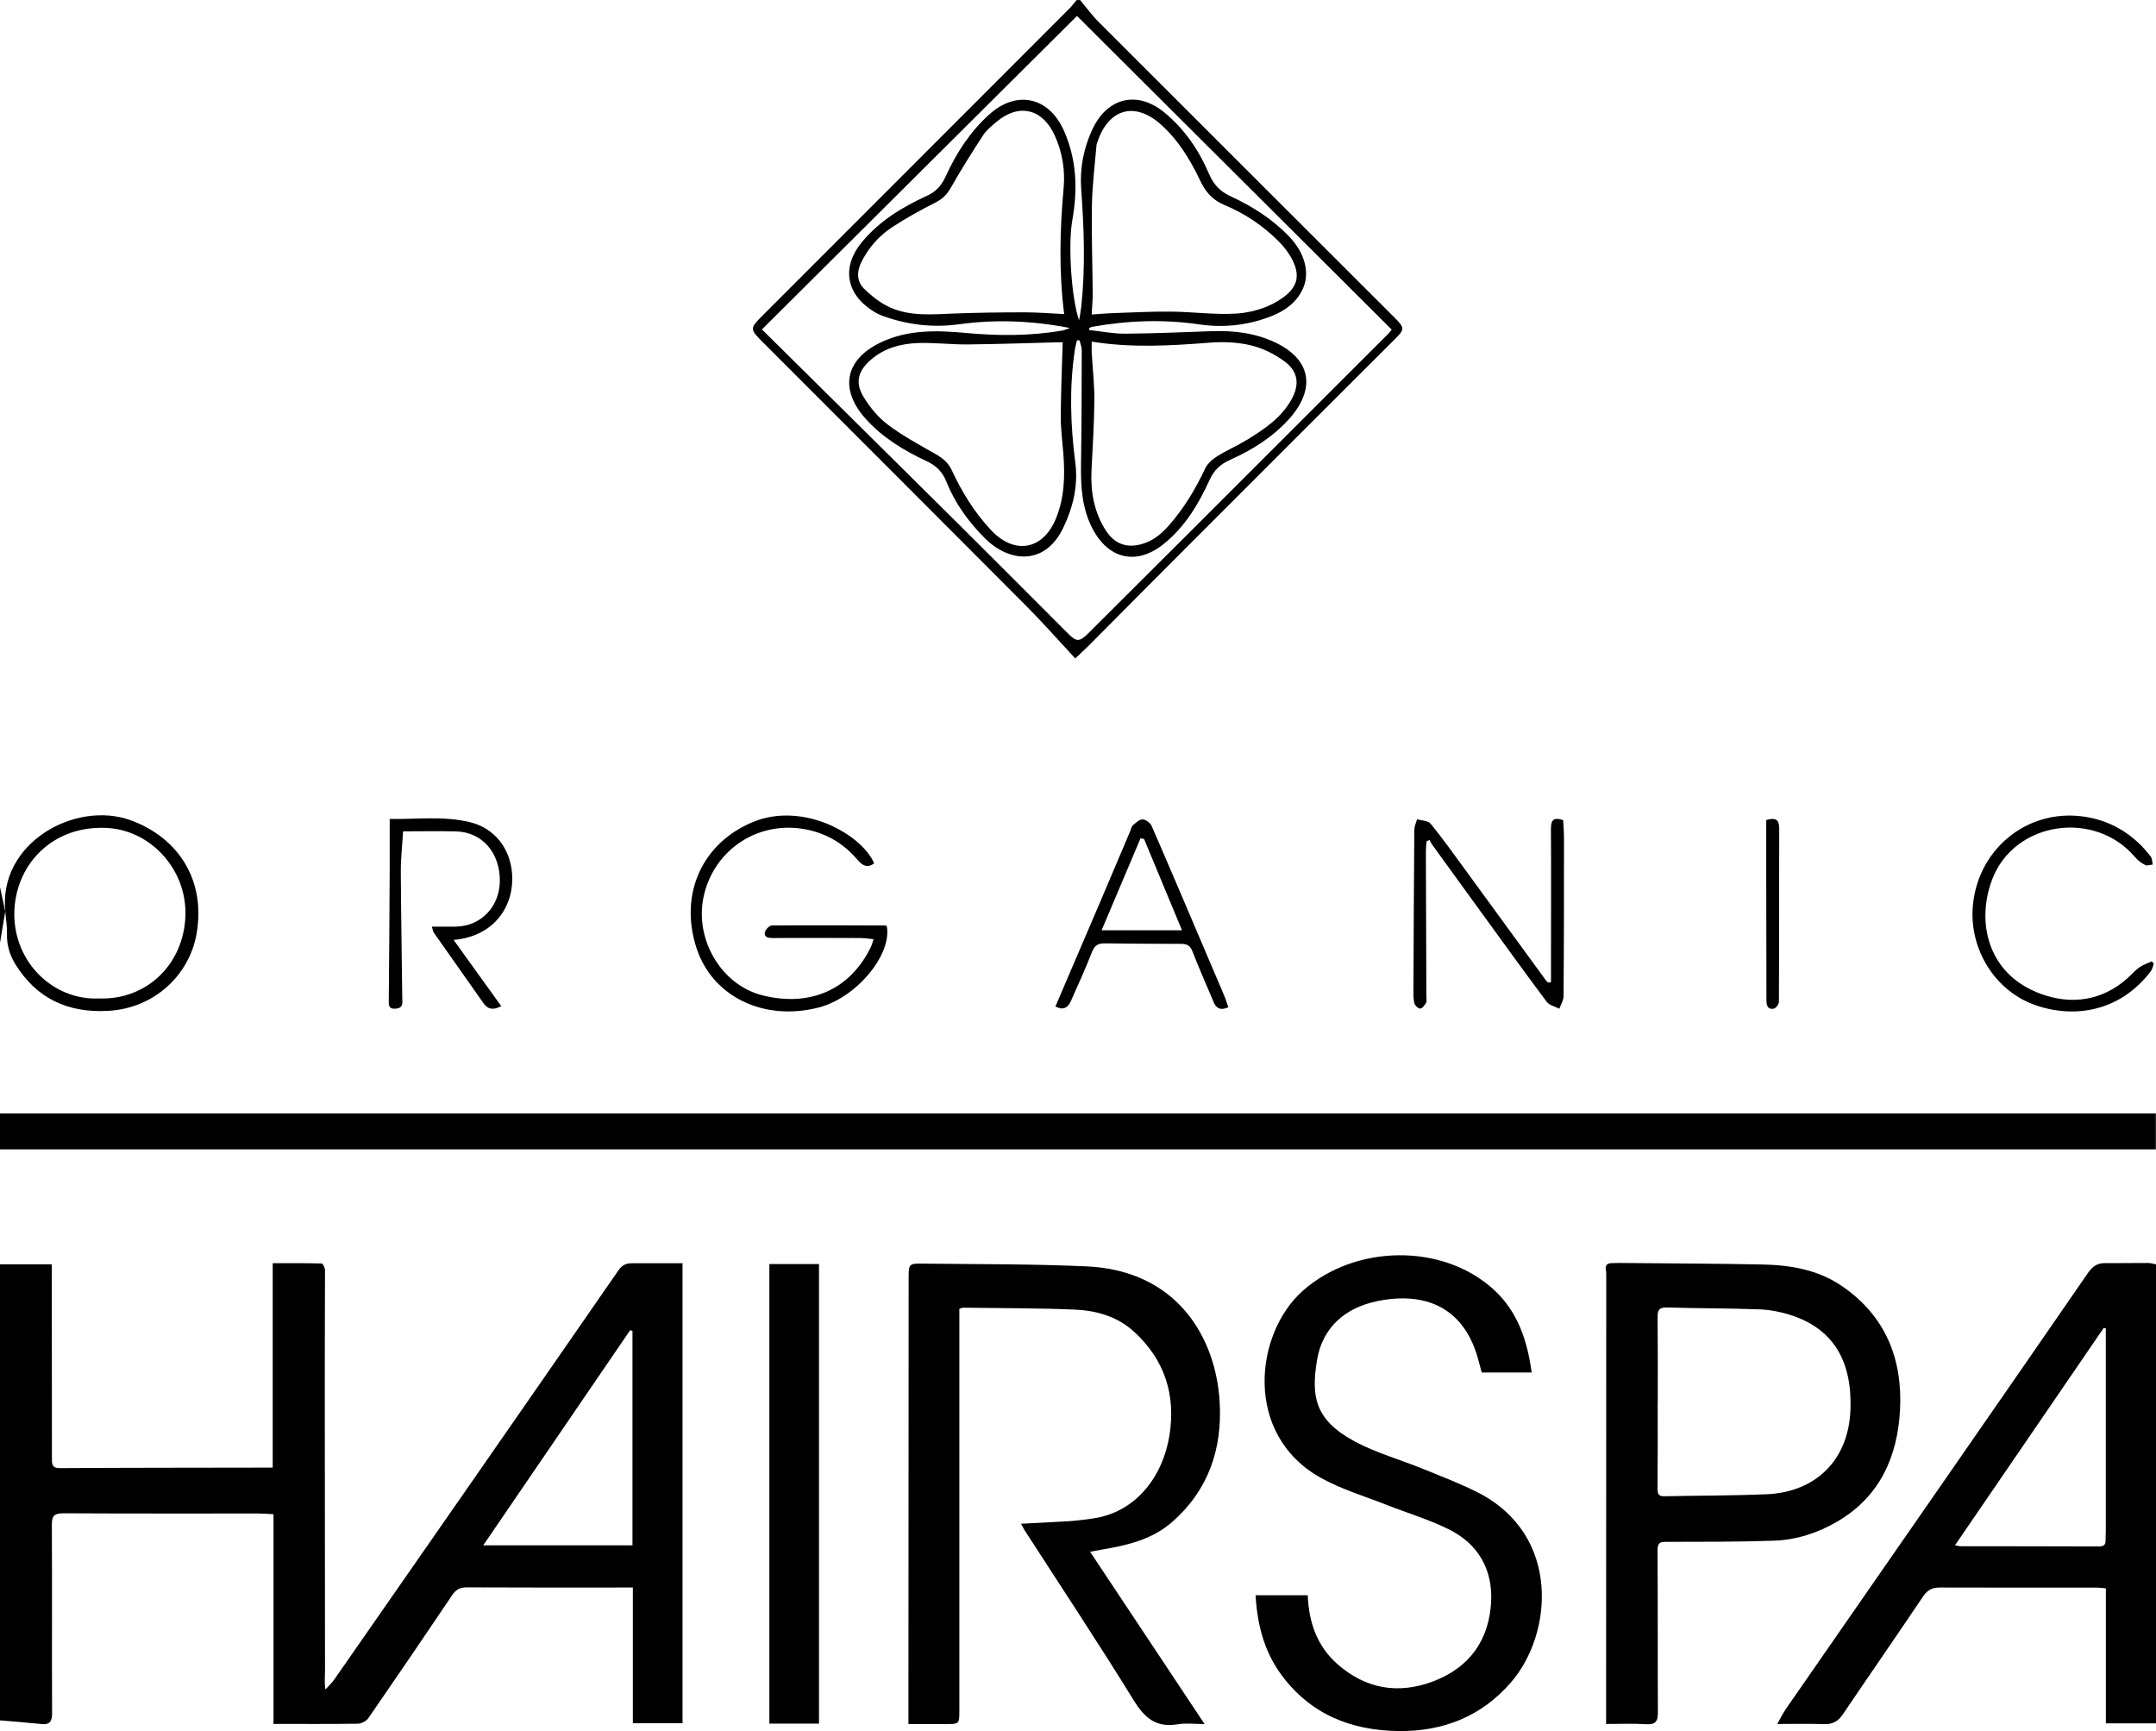 <svg xmlns="http://www.w3.org/2000/svg" id="Calque_2" data-name="Calque 2" viewBox="0 0 298.92 239.98"><g id="Calque_1-2" data-name="Calque 1"><g><path d="m0,175.27h7.18c0,.49,0,.97,0,1.46,0,8.5.02,17.01.02,25.51,0,.79.04,1.3,1.11,1.29,9.17-.06,18.35-.05,27.52-.07.62,0,1.24,0,1.98,0v-28.34c2.35,0,4.57-.02,6.79.04.17,0,.46.61.46.93,0,5.35-.04,10.7-.03,16.05,0,13.15.03,26.3.03,39.45,0,.82-.1,1.64.06,2.63.41-.46.88-.89,1.23-1.39,5.97-8.57,11.94-17.15,17.9-25.73,7.17-10.32,14.34-20.64,21.48-30.97.48-.7,1.03-1.01,1.84-1,2.32.01,4.64,0,7.06,0v63.77h-6.89v-18.82c-.46,0-.78,0-1.1,0-7.31,0-14.61.02-21.92-.02-.94,0-1.49.29-2.02,1.07-3.84,5.71-7.72,11.4-11.63,17.06-.28.4-.93.76-1.41.77-3.86.06-7.72.03-11.74.03v-29.07c-.75-.04-1.36-.1-1.97-.1-9.05,0-18.1.02-27.15-.03-1.24,0-1.62.31-1.61,1.59.05,8.71-.01,17.42.03,26.13,0,1.24-.39,1.62-1.56,1.49-1.88-.2-3.78-.34-5.66-.5,0-21.08,0-42.16,0-63.24Zm87.68,9.25c-.1-.04-.2-.08-.3-.13-6.74,9.87-13.49,19.74-20.38,29.84h20.69v-29.72Z"></path><path d="m0,154.36h298.9v4.98H0v-4.98Z"></path><path d="m149.75,0c.86,1.03,1.64,2.12,2.59,3.06,13.58,13.59,27.18,27.15,40.77,40.73,1.8,1.8,1.73,1.79-.07,3.58-9.09,9.05-18.15,18.12-27.22,27.19-4.99,4.99-9.95,10-14.93,15-.47.47-.96.91-1.81,1.72-2.27-2.44-4.44-4.91-6.74-7.22-12.15-12.2-24.34-24.37-36.51-36.55-1.95-1.95-1.91-1.96.06-3.93,14.11-14.11,28.22-28.23,42.33-42.35.38-.38.7-.81,1.05-1.22.17,0,.33,0,.5,0Zm-44.11,45.67c9.11,9.02,18.11,17.91,27.09,26.82,5.15,5.11,10.27,10.26,15.41,15.4,1.09,1.09,1.54,1.1,2.68-.03,5.21-5.18,10.41-10.36,15.6-15.55,8.69-8.68,17.38-17.36,26.06-26.04.19-.19.35-.43.47-.58-14.6-14.55-29.14-29.04-43.63-43.48-14.44,14.37-28.96,28.82-43.68,43.46Z"></path><path d="m0,122.99c.25,1.15.5,2.3.75,3.45l-.03-.04c-.24,1.44-.48,2.87-.72,4.31,0-2.57,0-5.15,0-7.72Z"></path><path d="m151.14,215.13c5.33,8.02,10.51,15.81,15.87,23.88-1.38,0-2.58-.16-3.71.03-2.97.51-4.58-.84-6.11-3.31-4.89-7.94-10.05-15.71-15.11-23.55-.17-.27-.31-.56-.52-.94,2.33-.12,4.54-.22,6.75-.36,1.03-.07,2.06-.21,3.09-.35,6.24-.84,9.86-6.03,10.74-11.54.9-5.62-.67-10.51-4.94-14.4-2.33-2.12-5.23-2.91-8.25-3.04-5.14-.21-10.29-.19-15.44-.26-.11,0-.23.07-.5.16,0,.41,0,.85,0,1.3,0,18.13,0,36.26,0,54.39,0,1.87-.01,1.87-1.86,1.87-1.65,0-3.3,0-5.2,0,0-.94,0-1.76,0-2.57,0-19.75.01-39.5.03-59.24,0-1.99.02-2.05,2.02-2.02,7.55.09,15.11.04,22.66.38,12.54.57,17.91,9.85,18.44,18.78.38,6.5-1.53,12.2-6.54,16.62-2.83,2.5-6.35,3.29-9.94,3.89-.36.06-.72.13-1.49.28Z"></path><path d="m298.92,175.29v63.62h-6.95v-18.71c-.57-.05-.93-.11-1.3-.11-7.23,0-14.45.02-21.68-.01-1.06,0-1.73.31-2.35,1.22-3.68,5.47-7.44,10.89-11.13,16.35-.65.95-1.39,1.41-2.57,1.37-2.07-.07-4.15-.02-6.53-.02.47-.83.8-1.5,1.22-2.12,7.39-10.67,14.8-21.33,22.2-32,6.57-9.47,13.14-18.95,19.68-28.44.6-.87,1.27-1.34,2.34-1.33,1.99.02,3.98-.03,5.98-.02.36,0,.71.12,1.09.19Zm-27.88,38.94c.43.07.63.13.82.13,6.39.01,12.77,0,19.16.03.63,0,.93-.22.91-.86-.01-.41.03-.83.03-1.24,0-8.54,0-17.07,0-25.61,0-.84,0-1.67,0-2.51l-.28-.09c-6.84,9.99-13.68,19.99-20.63,30.15Z"></path><path d="m222.68,239.01c0-.97,0-1.78,0-2.6,0-19.78.01-39.57.02-59.35,0-.33.01-.67-.05-.99-.13-.66.17-.94.79-.96.41-.02.83-.02,1.24-.02,6.56.06,13.12.08,19.67.21,3.9.08,7.7.72,11.01,2.98,6.06,4.13,8.44,10.13,8.07,17.17-.34,6.46-2.78,12.03-8.67,15.47-2.71,1.59-5.7,2.57-8.84,2.67-4.97.17-9.96.15-14.94.16-.92,0-1.17.22-1.17,1.19.05,7.51.01,15.01.05,22.52,0,1.26-.42,1.65-1.67,1.57-1.77-.11-3.54-.03-5.53-.03Zm7.16-44.56s0,0-.01,0c0,3.98.02,7.97-.02,11.95,0,.75.18,1.05.96,1.03,4.73-.1,9.46-.08,14.19-.28,6.6-.28,11.35-4.56,11.6-11.77.23-6.72-2.39-11.15-8.23-13.05-1.41-.46-2.92-.75-4.39-.81-4.27-.16-8.55-.13-12.82-.26-1.11-.03-1.31.38-1.3,1.36.04,3.94.02,7.88.02,11.82Z"></path><path d="m174.08,221.15h7.23c.15,3.76,1.3,7.08,4.14,9.57,3.9,3.42,8.39,4.2,13.23,2.38,5.06-1.9,7.79-5.74,8.06-11.06.22-4.43-1.77-7.96-5.76-9.97-2.79-1.41-5.84-2.3-8.77-3.46-3.04-1.2-6.22-2.14-9.06-3.72-10.79-5.99-9.21-20.02-2.52-25.95,7.24-6.43,19.41-6.64,26.49-.14,3.32,3.05,4.63,7.04,5.24,11.47h-6.93c-.21-.76-.38-1.48-.59-2.19-2.03-6.88-7.31-9.05-13.89-7.7-4.44.91-7.6,3.64-8.35,8.17-.81,4.94-.39,8.27,5.24,11.29,2.97,1.59,6.3,2.51,9.44,3.79,2.57,1.05,5.17,2.03,7.64,3.29,11.51,5.87,10.39,19.58,4.59,26.29-4.1,4.74-9.4,6.83-15.55,6.77-6.66-.06-12.35-2.35-16.38-7.9-2.33-3.21-3.27-6.91-3.5-10.93Z"></path><path d="m113.55,238.95h-6.88v-63.71h6.88v63.71Z"></path><path d="m121.11,130.2c-.71-.06-1.31-.16-1.92-.16-4.03-.02-8.06-.02-12.08,0-.59,0-1.21-.09-1.06-.81.08-.38.64-.93.99-.93,5.23-.05,10.46-.01,15.69,0,.07,0,.15.06.22.1.74,3.97-4.24,9.93-9.43,11.27-7.65,1.97-14.79-1.52-16.97-8.29-2.42-7.54.88-14.58,7.91-17.45,6.86-2.8,14.99,1.69,16.74,5.76-.94.7-1.64.3-2.29-.47-2.07-2.44-4.66-3.9-7.86-4.35-6.33-.89-12.15,3.15-13.5,9.45-1.26,5.89,2.43,12.25,8.21,13.68,6.69,1.65,12.16-.9,14.98-6.71.14-.29.21-.61.37-1.06Z"></path><path d="m215.04,136.17c0-1.02,0-2.03,0-3.05,0-6.1.03-12.19-.01-18.29,0-1.25.48-1.55,1.7-1.13.04.82.11,1.67.11,2.53,0,7.3,0,14.6-.06,21.9,0,.57-.38,1.14-.59,1.71-.59-.31-1.38-.47-1.74-.95-3.03-4.05-5.99-8.15-8.96-12.24-2.29-3.15-4.58-6.3-6.86-9.46-.17-.23-.29-.5-.43-.75-.14.07-.28.14-.42.2-.03.46-.09.91-.09,1.37.02,6.72.05,13.43.07,20.15,0,.29.08.64-.04.86-.19.33-.54.81-.81.8-.3,0-.77-.46-.83-.78-.15-.72-.12-1.48-.11-2.23.03-7.26.06-14.51.12-21.77,0-.49.25-.98.38-1.47.64.2,1.53.19,1.88.62,1.67,2.05,3.21,4.22,4.78,6.36,3.74,5.12,7.47,10.25,11.21,15.37.09.12.23.21.35.31.12-.02.24-.05.36-.07Z"></path><path d="m.75,126.44c-1.06-9.57,9.7-15.53,17.38-12.72,6.59,2.4,10.48,8.34,9.1,15.86-1.02,5.55-5.77,10.21-12.26,10.56-5.52.3-9.87-1.68-12.83-6.45-.8-1.3-1.22-2.69-1.17-4.24.03-1.01-.15-2.03-.24-3.05,0,0,.03.04.03.04Zm13.04,11.98c6.59.2,11.72-4.77,11.92-11.53.18-6.38-4.84-11.88-11.05-12.12-7.34-.29-12.24,4.92-12.65,11.14-.47,7.05,5.09,12.82,11.78,12.51Z"></path><path d="m69.49,139.48c-1.03.56-1.82.51-2.47-.42-2.29-3.25-4.59-6.5-6.87-9.76-.13-.18-.15-.45-.27-.84,1.19,0,2.25.02,3.32,0,3.5-.06,6.09-2.78,6.1-6.37.01-3.91-2.48-6.74-6.06-6.83-2.43-.06-4.87-.01-7.35-.01-.12,1.97-.33,3.81-.32,5.65.03,5.8.14,11.61.2,17.41,0,.63.21,1.39-.81,1.51-.72.09-1.07-.09-1.06-.91.06-6.13.1-12.27.13-18.4.01-2.27,0-4.54,0-6.98,3.61.08,7.39-.45,11.1.44,3.44.83,5.6,3.63,5.87,7.15.32,4.3-2.3,8.68-8.11,9.18,2.22,3.08,4.37,6.07,6.6,9.17Z"></path><path d="m146.32,139.55c2.05-4.79,4.09-9.54,6.12-14.29,1.43-3.35,2.85-6.7,4.27-10.06.11-.27.16-.61.36-.78.4-.35.89-.83,1.34-.82.43,0,1.06.47,1.25.88,2.53,5.8,5,11.64,7.48,17.46.88,2.06,1.76,4.11,2.63,6.17.2.48.34.99.53,1.53-1.06.48-1.66.18-2.05-.75-.97-2.33-2.01-4.64-2.92-6.99-.31-.81-.75-1.05-1.57-1.05-3.53,0-7.05-.03-10.58-.07-.89-.01-1.41.25-1.77,1.17-.9,2.31-1.93,4.57-2.94,6.84-.42.94-1.09,1.3-2.13.75Zm12.3-23.24c-.16-.03-.33-.06-.49-.09-1.79,4.23-3.58,8.46-5.4,12.75h11.15c-1.82-4.39-3.54-8.52-5.26-12.66Z"></path><path d="m298.62,133.62c-.15.36-.22.77-.45,1.06-4.05,5.31-10.12,6.58-15.7,4.76-5.89-1.92-9.54-7.95-8.93-14.02.81-8.07,8.03-13.62,16-12.11,3.52.66,6.45,2.56,8.65,5.44.21.28.19.73.28,1.1-.36.03-.79.21-1.05.07-.53-.27-1.04-.66-1.42-1.11-5.56-6.55-16.64-4.98-19.76,3.02-2.28,5.86-.78,13.29,6.84,16,4.13,1.47,8.29.92,11.79-2.13.59-.52,1.11-1.14,1.74-1.59.51-.37,1.15-.57,1.74-.84.09.12.18.23.27.35Z"></path><path d="m244.88,113.68c1.34-.38,1.8-.04,1.8,1.18-.03,8.01,0,16.01-.04,24.02,0,.34-.43.91-.73.96-.8.14-1-.42-1-1.16,0-6.18-.02-12.36-.03-18.54,0-2.15,0-4.29,0-6.46Z"></path><path d="m151,45.75c1.66.18,3.32.52,4.98.51,4.02-.03,8.04-.21,12.06-.35,3.06-.1,6.03.25,8.84,1.6,5.08,2.44,5.44,6.56,1.86,10.56-2.27,2.54-5.14,4.31-8.23,5.7-1.31.59-2.18,1.39-2.8,2.75-1.54,3.37-3.43,6.54-6.39,8.91-3.7,2.96-7.57,2.13-9.81-2.07-1.54-2.89-1.68-6.01-1.63-9.19.08-5.22.09-10.44.1-15.65,0-.45-.2-.89-.31-1.34-.12,0-.23,0-.35,0-.1.45-.24.89-.3,1.35-.78,5.21-.61,10.41.07,15.62.41,3.18-.32,6.22-1.69,9.05-2.55,5.28-7.51,4.75-10.83,1.44-2.27-2.27-4.16-4.86-5.36-7.87-.54-1.36-1.41-2.22-2.74-2.84-3.13-1.46-6.08-3.24-8.43-5.85-3.7-4.11-2.89-8.25,2.08-10.61,3.75-1.78,7.68-1.69,11.7-1.32,4.51.42,9.03.45,13.52-.34.26-.05.51-.17,1-.34-5.26-1.02-10.3-1.21-15.34-.52-3.64.5-7.1.1-10.52-1.12-.54-.19-1.07-.46-1.55-.78-3.71-2.42-4.23-6.14-1.38-9.55,2.43-2.9,5.58-4.81,8.96-6.35,1.26-.57,2.04-1.45,2.6-2.68,1.47-3.23,3.36-6.18,6.03-8.59,3.79-3.43,8.28-2.47,10.37,2.24,1.78,4.02,1.92,8.16,1.16,12.42-.6,3.37-.14,10.76.94,13.87.11-.65.24-1.3.31-1.96.58-5.43.37-10.85-.02-16.28-.2-2.82.32-5.51,1.49-8.1,2.05-4.55,6.28-5.61,10.11-2.43,2.76,2.3,4.75,5.22,6.14,8.49.63,1.49,1.56,2.43,3,3.09,3.03,1.4,5.82,3.18,8.14,5.62,2.14,2.25,2.88,5.03,1.83,7.25-.86,1.83-2.42,2.97-4.21,3.69-3.25,1.3-6.64,1.7-10.13,1.19-4.97-.73-9.93-.54-14.86.34-.14.02-.27.12-.4.18,0,.09,0,.17,0,.26Zm.36,1.61c0,.64-.02,1.08,0,1.52.13,2.23.39,4.47.37,6.7-.03,3.23-.25,6.45-.4,9.68-.14,2.97.38,5.8,2.01,8.31.98,1.51,2.39,2.34,4.34,2,1.83-.32,3.18-1.36,4.35-2.69,2.1-2.38,3.72-5.06,5.06-7.93.32-.68,1-1.27,1.66-1.69,1.36-.85,2.86-1.5,4.23-2.34,2.34-1.44,4.61-2.98,6.02-5.44,1.22-2.12,1.03-3.96-.92-5.39-1.36-1-3-1.82-4.63-2.21-1.82-.44-3.79-.52-5.67-.38-5.42.42-10.83.76-16.43-.14Zm-3.82-3.82c-.75-6.02-.59-11.75-.07-17.5.22-2.48-.18-4.95-1.24-7.27-1.69-3.71-4.96-4.49-8.07-1.88-.66.56-1.37,1.13-1.84,1.84-1.56,2.38-3.07,4.79-4.48,7.27-.54.95-1.16,1.59-2.15,2.08-2.06,1.05-4.1,2.16-6.03,3.44-1.81,1.2-3.24,2.82-4.23,4.8-.67,1.34-.65,2.69.36,3.69,1.06,1.05,2.31,2.03,3.66,2.63,2.76,1.23,5.75.94,8.7.83,3.31-.13,6.62-.17,9.93-.17,1.77,0,3.53.15,5.44.24Zm3.83.06c1.02-.07,1.85-.15,2.67-.18,2.77-.09,5.55-.25,8.33-.22,3.02.03,6.06.46,9.07.27,1.92-.12,3.98-.7,5.62-1.68,2.89-1.71,3.46-3.53,1.83-6.29-.41-.7-.95-1.36-1.52-1.95-2.18-2.21-4.73-3.93-7.58-5.12-1.67-.69-2.63-1.8-3.38-3.37-1.39-2.93-3.08-5.71-5.55-7.88-3.51-3.08-7.05-2.12-8.63,2.28-.08.23-.19.47-.21.71-.23,2.75-.58,5.5-.63,8.26-.07,4.09.08,8.19.11,12.28,0,.9-.09,1.8-.14,2.88Zm-4.02,3.85c-.15,0-.35,0-.55,0-4.22.11-8.45.26-12.67.3-2.31.02-4.64-.28-6.94-.19-2.29.09-4.5.68-6.34,2.22-1.86,1.56-2.36,3.2-1.12,5.25.88,1.45,2.05,2.86,3.4,3.87,2.07,1.56,4.4,2.79,6.65,4.09.95.55,1.69,1.15,2.19,2.22,1.4,3.01,3.14,5.84,5.43,8.28,3.22,3.44,7.17,2.78,8.97-1.53,1.23-2.94,1.3-6.04,1.05-9.17-.13-1.69-.36-3.39-.35-5.08.02-3.39.17-6.78.27-10.28Z"></path></g></g></svg>